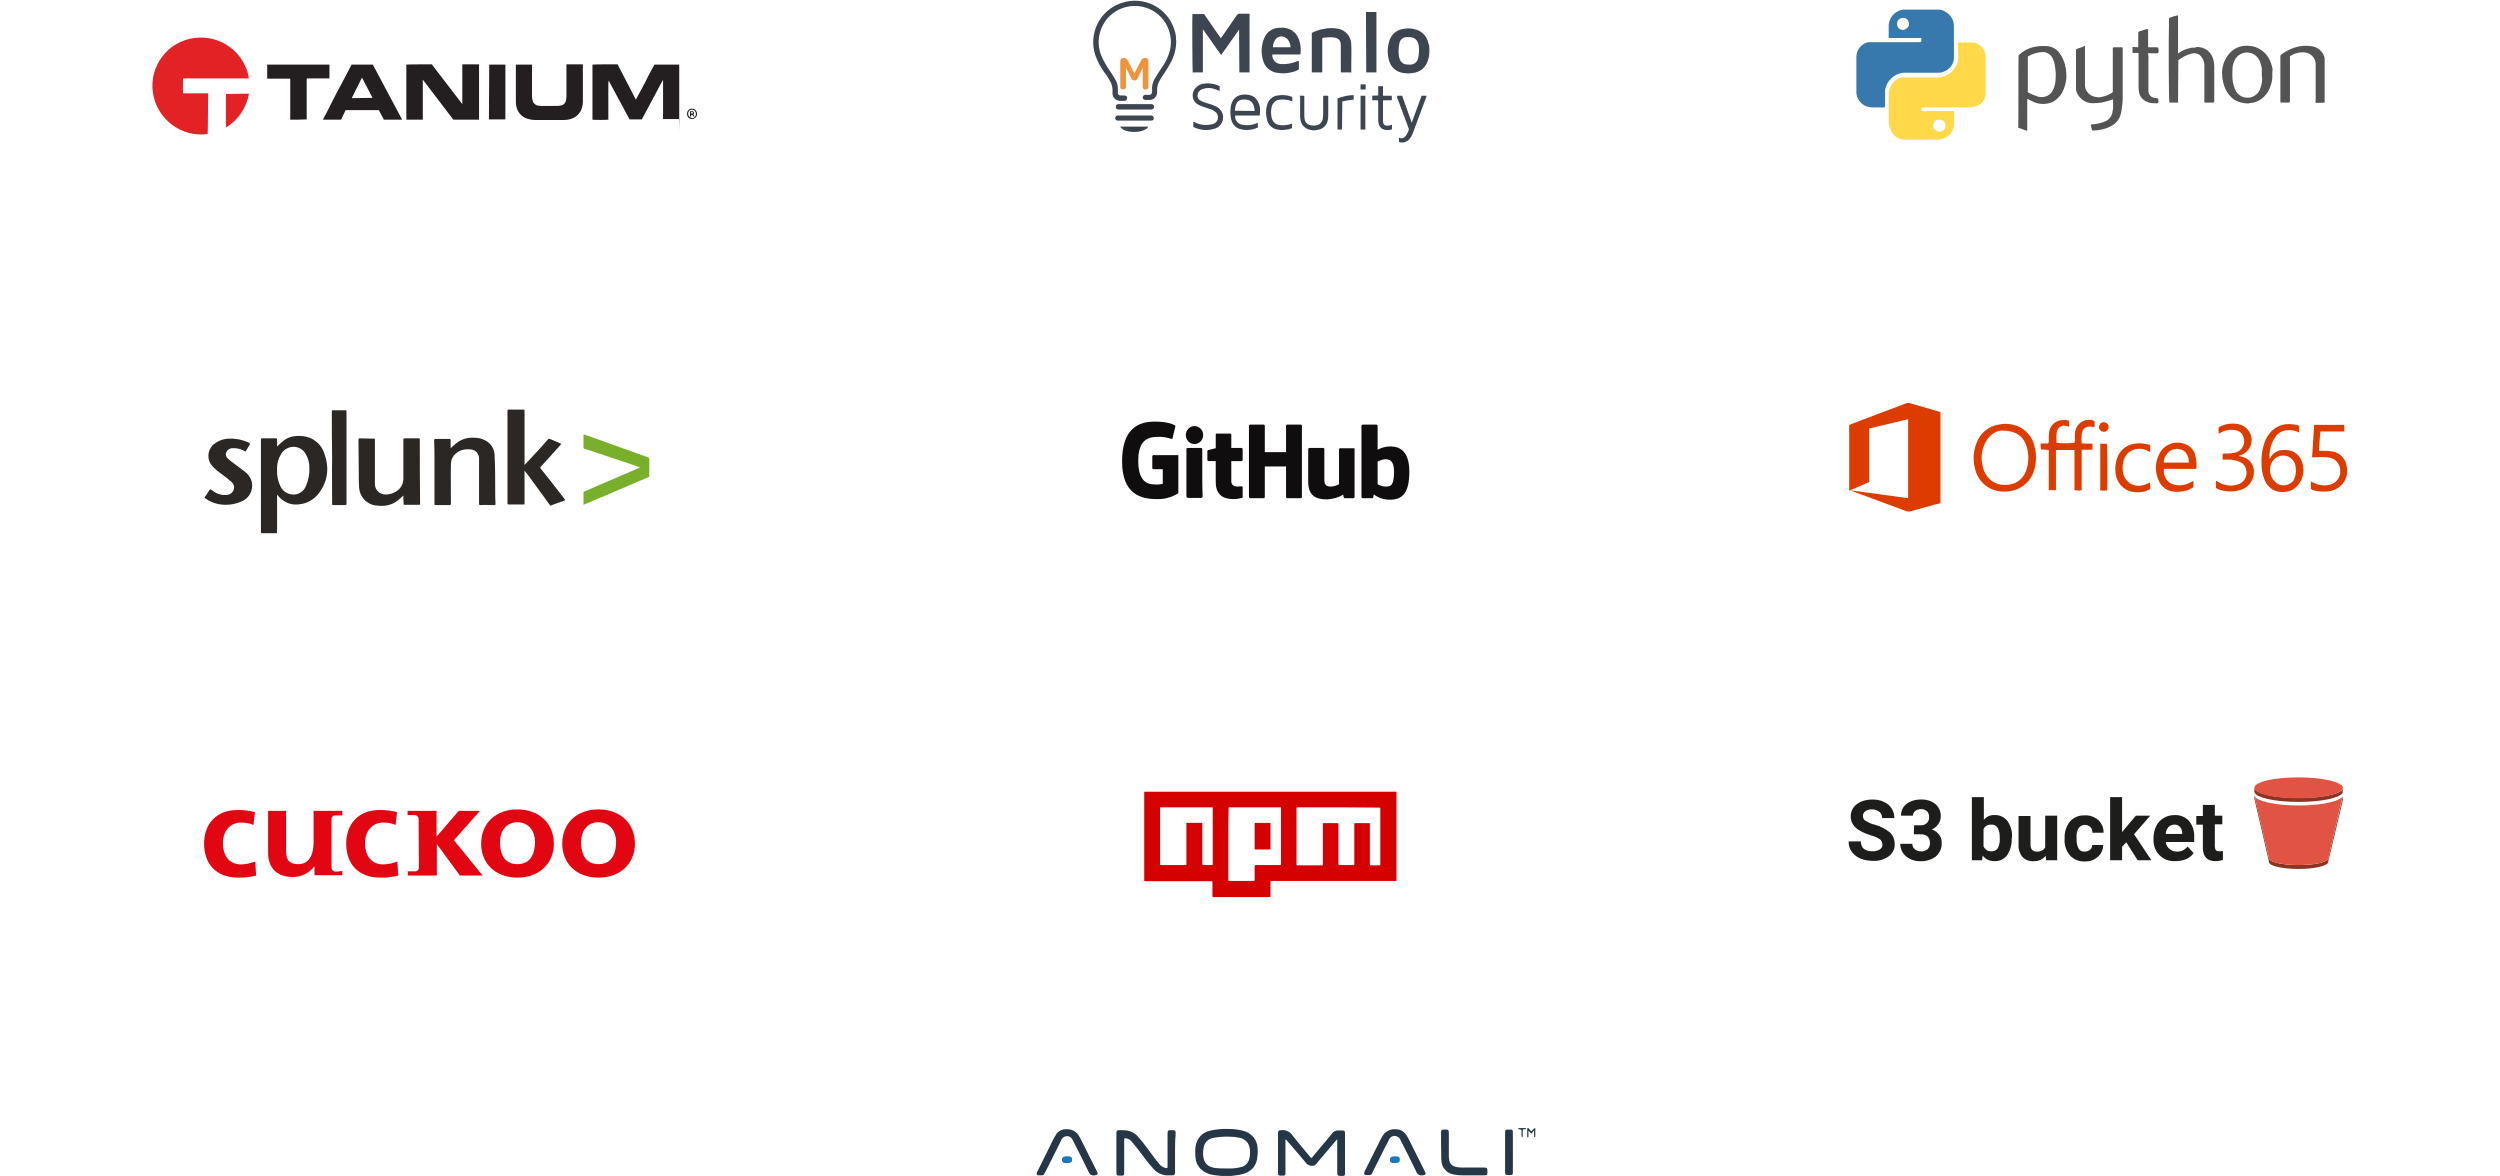 <?xml version="1.0" encoding="utf-8"?>
<!-- Generator: Adobe Illustrator 22.1.0, SVG Export Plug-In . SVG Version: 6.00 Build 0)  -->
<svg version="1.1" id="Layer_1" xmlns="http://www.w3.org/2000/svg" xmlns:xlink="http://www.w3.org/1999/xlink" x="0px" y="0px"
	 viewBox="0 0 835.5 393" style="enable-background:new 0 0 835.5 393;" xml:space="preserve">
<style type="text/css">
	.st0{fill:#2A2724;}
	.st1{fill:#78AF2B;}
	.st2{fill:#3D4551;}
	.st3{fill:#F0933D;}
	.st4{fill:#E32226;}
	.st5{fill:#231F20;}
	.st6{fill:#E20613;}
	.st7{fill:#253747;}
	.st8{fill:#1D77BC;}
	.st9{fill:#DC3C00;}
	.st10{fill:#1D1D1B;}
	.st11{fill:#8C3323;}
	.st12{fill:#E15343;}
	.st13{fill:#146EB4;}
	.st14{fill:#3778AD;}
	.st15{fill:#FFD94A;}
	.st16{fill:#545454;}
	.st17{fill:#0F0D0E;}
	.st18{fill:#D50000;}
</style>
<title>titanium scale-graph 3 -logos</title>
<g id="Layer_2_1_">
	<g id="Layer_4">
		<path class="st0" d="M68.3,166.3c0.5-0.6,0.9-1.3,1.3-1.9c0.8-1.1,0.5-1.1,1.6-0.3c1.3,1,3,1.5,4.7,1.3c1-0.1,1.8-0.7,2.2-1.7
			c0.3-0.9,0.1-1.9-0.7-2.6c-1.1-1-2.2-1.9-3.4-2.7c-1.1-0.8-2.1-1.6-3-2.6c-1.9-2-1.8-5.2,0.2-7.1c0.1-0.1,0.3-0.3,0.5-0.4
			c1.4-1.1,3.2-1.7,5-1.7c2.2-0.1,4.4,0.4,6.4,1.3c0.4,0.2,0.5,0.4,0.3,0.8c-0.4,0.7-0.8,1.3-1.2,2c-0.1,0.2-0.2,0.2-0.4,0.1
			c-0.2-0.1-0.5-0.3-0.8-0.4c-1-0.5-2.2-0.7-3.4-0.6c-0.9,0-1.7,0.6-2,1.4c-0.3,0.8,0,1.6,0.6,2.1c0.6,0.6,1.3,1.1,2,1.6
			c1.2,0.9,2.4,1.8,3.6,2.7c1.2,0.9,2.1,2.2,2.4,3.7c0.4,2.5-0.8,5-3.1,6.1c-1.8,0.9-3.7,1.3-5.7,1.3
			C72.8,168.7,70.3,167.9,68.3,166.3L68.3,166.3z"/>
		<path class="st0" d="M92.6,165.5v0.5c0,3.9,0,7.8,0,11.7c0,0.4-0.1,0.5-0.5,0.5c-1.5,0-3,0-4.5,0c-0.3,0-0.4-0.1-0.4-0.4
			c0-10.3,0-20.6,0-30.9c0-0.3,0.1-0.4,0.4-0.4c1.5,0,3.1,0,4.6,0c0.3,0,0.4,0.1,0.4,0.4c0,0.7,0,1.4,0,2.3c0.6-0.6,1.2-1.1,1.8-1.6
			c1.3-1.2,3-1.8,4.7-1.9c1.5-0.1,3,0.1,4.4,0.6c2.2,0.9,4,2.7,4.8,5c1.8,4.8,1.4,9.3-1.7,13.5c-1.5,2-3.8,3.4-6.3,3.7
			c-2.5,0.5-5.1-0.4-6.9-2.3c-0.3-0.3-0.5-0.6-0.8-0.9L92.6,165.5 M92.6,157c-0.1,2,0.3,3.9,1.2,5.7c1,1.9,3.1,2.9,5.2,2.5
			c1.5-0.3,2.8-1.5,3.3-2.9c0.8-1.9,1.2-4,1.1-6.1c0-1.5-0.4-3.1-1.2-4.4c-0.5-1-1.4-1.8-2.5-2.2c-2.2-0.8-4.7,0.2-5.8,2.2
			C93,153.3,92.5,155.1,92.6,157"/>
		<path class="st0" d="M175.3,155.4l1.7-1.8c2.1-2.3,4.2-4.5,6.2-6.8c0.1-0.2,0.4-0.2,0.6-0.1c1.2,0.5,2.4,1,3.5,1.5
			c0.3,0.1,0.3,0.2,0.1,0.4l-4.4,4.9c-0.8,0.8-1.5,1.7-2.3,2.5c-0.2,0.2-0.2,0.4,0,0.6c1.2,1.5,2.3,2.9,3.5,4.4
			c1.5,1.9,3,3.9,4.5,5.8c0.2,0.3,0.2,0.4-0.1,0.5c-1.5,0.5-3,1.1-4.4,1.6c-0.3,0.1-0.4,0-0.5-0.2l-6.4-8.8c-0.6-0.9-1.3-1.7-2-2.6
			c0,1.2,0,2.4,0,3.6c0,2.4,0,4.9,0,7.3c0,0.4-0.1,0.4-0.4,0.4c-1.6,0-3.3,0-4.9,0c-0.3,0-0.4-0.1-0.4-0.4c0-10.3,0-20.6,0-30.9
			c0-0.3,0.1-0.4,0.4-0.4c1.6,0,3.3,0,4.9,0c0.4,0,0.4,0.1,0.4,0.5c0,5.7,0,11.5,0,17.2L175.3,155.4z"/>
		<path class="st0" d="M150.6,149.8c0.6-0.6,1.2-1.1,1.8-1.6c1.7-1.4,3.9-2.1,6.2-1.9c1.3,0,2.5,0.3,3.6,0.9c1.9,1,3.1,2.9,3.1,5.1
			c0.2,4,0.2,7.9,0.2,11.9c0,1.4,0,2.8,0.1,4.2c0,0.3-0.1,0.4-0.4,0.4c-1.5,0-3.1-0.1-4.6,0c-0.5,0-0.5-0.1-0.5-0.6c0-5,0-10,0-15
			c0-1.6-1.2-2.9-2.8-3c-1.6-0.2-3.2,0.1-4.5,1c-1.3,0.9-2.1,2.3-2.1,3.9c-0.1,4.4,0,8.8,0,13.2c0,0.4-0.1,0.5-0.6,0.5
			c-1.5,0-3,0-4.5,0c-0.4,0-0.4-0.1-0.4-0.4c0-4.7,0-9.3,0-13.9c0-2.4,0-4.9-0.1-7.3c0-0.4,0.1-0.5,0.5-0.5c1.6,0,3.1,0,4.6,0
			c0.3,0,0.4,0.1,0.4,0.4C150.6,147.9,150.6,148.8,150.6,149.8"/>
		<path class="st0" d="M134.8,165.6c-0.7,0.6-1.2,1.1-1.8,1.6c-1.9,1.5-4.2,2.1-6.6,1.8c-1.3,0-2.6-0.4-3.7-1.2
			c-1.6-1.1-2.6-3-2.7-5c-0.1-1.7-0.1-3.4-0.1-5.1c0-3.6-0.1-7.1-0.1-10.7c0-0.4,0.1-0.5,0.5-0.5c1.5,0,3.1,0.1,4.6,0.1
			c0.4,0,0.4,0.1,0.4,0.4c0,4.9,0,9.9,0,14.8c0,1.7,1.2,3.1,2.9,3.4c1.5,0.2,3.1-0.2,4.4-1.1c1.4-0.9,2.2-2.4,2.2-4.1
			c0-4.4,0-8.7,0-13c0-0.4,0.1-0.5,0.5-0.5c1.5,0,3.1,0,4.6,0c0.3,0,0.4,0.1,0.4,0.4c0,7.2,0,14.3,0.1,21.4c0,0.3-0.1,0.4-0.4,0.4
			c-1.6,0-3.2,0-4.8,0c-0.3,0-0.4-0.1-0.3-0.4C134.8,167.5,134.8,166.6,134.8,165.6"/>
		<path class="st1" d="M195,168.7c0-1.4,0-2.8,0-4.1c0-0.3,0.2-0.3,0.4-0.4l7.9-3.4l10-4.3l0.2-0.1c0.1-0.1,0.3-0.1,0.3-0.2
			s-0.2-0.2-0.4-0.2l-13.1-4.4c-1.6-0.5-3.3-1.1-4.9-1.6c-0.3,0-0.5-0.3-0.4-0.6c0,0,0,0,0,0c0-1.3,0-2.5,0-3.8
			c0-0.4,0.1-0.4,0.5-0.3l19.6,7c0.6,0.2,1.1,0.4,1.6,0.6c0.3,0.1,0.3,0.3,0.3,0.5c0,1.8,0,3.6,0,5.5c0,0.3-0.1,0.5-0.4,0.6
			c-4.4,1.9-8.7,3.7-13.1,5.6L195,168.7"/>
		<path class="st0" d="M111,152.8c-0.1-5-0.1-10.1-0.1-15.3c0-0.4,0.1-0.4,0.4-0.4c1.4,0,2.8,0,4.1,0c0.3,0,0.4,0.1,0.4,0.4
			c0,10.3,0,20.6,0,30.9c0,0.3-0.1,0.4-0.4,0.4c-1.3,0-2.7,0-4,0c-0.3,0-0.4-0.1-0.4-0.4C111,163.2,110.9,158.1,111,152.8"/>
		<path class="st2" d="M414.1,9.9l-6,8.5l-6-8.5H402v14.3h-3.4c-0.1-0.5-0.2-17.7-0.1-19.5h3.9l5.6,8.1l1.4-2c1.3-1.9,2.7-3.9,4-5.8
			c0.2-0.3,0.5-0.4,0.8-0.4c1.1,0,2.2,0,3.4,0v19.6h-3.4L414.1,9.9L414.1,9.9z"/>
		<path class="st2" d="M393.1,13.7c0,2.6-0.7,5.2-2,7.5c-0.9,1.7-2,3.2-3,4.8c-0.2,0.3-0.4,0.7-0.6,1c-0.5,0.9-0.8,1.9-0.8,2.9
			c0,0.4,0,0.9,0,1.3c-0.2,1.2-1.2,2.2-2.4,2.2c-0.5,0-1,0-1.5,0c-0.5,0-0.9-0.3-0.9-0.8c0,0,0,0,0,0c0-0.5,0.3-0.9,0.8-0.9
			c0,0,0.1,0,0.1,0c0.4,0,0.8,0,1.2,0c0.7,0,0.9-0.3,1-0.9s0-1.1,0-1.6c0.1-1.2,0.5-2.3,1.1-3.2c0.7-1.2,1.5-2.4,2.3-3.6
			c1.2-1.7,2.1-3.6,2.6-5.6c1.5-6.5-2.5-13-9-14.5c-6.5-1.5-13,2.5-14.5,9c-0.7,2.8-0.3,5.7,1,8.3c0.8,1.6,1.7,3.1,2.7,4.5
			c0.6,0.8,1.1,1.7,1.6,2.6c0.6,1,0.8,2.1,0.8,3.3c0,0.3,0,0.7,0,1c-0.1,0.4,0.2,0.8,0.7,0.9c0.1,0,0.1,0,0.2,0c0.4,0,0.8,0,1.2,0
			c0.5,0,1,0.3,1,0.8c0,0,0,0,0,0.1c0,0.5-0.4,0.9-0.9,0.9c0,0,0,0-0.1,0c-0.5,0-1,0-1.5,0c-1.3-0.1-2.4-1.1-2.4-2.4
			c0-0.4,0-0.9,0-1.3c0-0.8-0.2-1.6-0.5-2.3c-0.7-1.3-1.4-2.5-2.3-3.6c-1.2-1.7-2.2-3.6-2.9-5.5c-2.5-7.3,1.4-15.2,8.7-17.6
			c7.3-2.5,15.2,1.4,17.6,8.7c0.3,0.8,0.5,1.6,0.6,2.5C393,12.6,393,13.3,393.1,13.7z"/>
		<path class="st2" d="M434.1,20.4v2.8c-0.8,0.5-1.7,0.8-2.7,1c-1.6,0.4-3.2,0.4-4.8,0.1c-2.2-0.4-4-2-4.5-4.2
			c-0.7-2.3-0.6-4.8,0.3-7.1c0.7-2.1,2.7-3.6,4.9-3.7c0.9-0.1,1.7-0.1,2.5,0.1c1.6,0.3,3,1.3,3.8,2.7c1,1.9,1.3,4,1,6.1h-9.4
			c-0.1,1.7,1.1,3.1,2.8,3.2c0.1,0,0.2,0,0.3,0c1.7,0.1,3.5-0.2,5.1-0.9C433.7,20.4,433.9,20.4,434.1,20.4z M431.3,15.8
			c0-1-0.4-2-1.1-2.8c-1.1-1.1-2.8-1.1-3.8,0c0,0,0,0,0,0c-0.6,0.8-1,1.8-1,2.8C426,15.8,430.7,15.8,431.3,15.8z"/>
		<path class="st2" d="M477.7,16.9c0,1.1-0.1,2.2-0.5,3.3c-0.6,2.1-2.3,3.7-4.5,4.1c-1.4,0.3-2.8,0.3-4.2,0c-2-0.4-3.6-1.9-4.2-3.8
			c-0.7-2.2-0.7-4.6,0-6.8c0.6-2.1,2.4-3.7,4.5-4c1.4-0.3,2.8-0.3,4.1,0.1c2.3,0.5,4.1,2.4,4.5,4.8
			C477.7,15.2,477.7,16.1,477.7,16.9z M467.4,16.9c0,0.2,0,0.3,0,0.5c0,0.8,0.1,1.6,0.4,2.4c0.3,0.9,1.1,1.6,2,1.7
			c0.5,0.1,1,0.1,1.5,0.1c1.2,0,2.3-0.8,2.6-2c0.3-1.2,0.4-2.5,0.3-3.7c0-0.7-0.2-1.4-0.5-2c-0.3-0.7-1-1.2-1.8-1.4
			c-0.6-0.1-1.2-0.1-1.8-0.1c-1.2,0-2.2,0.9-2.4,2C467.5,15.2,467.4,16,467.4,16.9L467.4,16.9z"/>
		<path class="st2" d="M441.9,12.8v11.4h-3.5V11c1.2-0.6,2.5-1.1,3.9-1.3c1.6-0.4,3.3-0.4,4.9-0.1c2.6,0.5,4.4,2.7,4.4,5.3
			c0.1,2.2,0,4.4,0,6.5c0,0.9,0,1.8,0,2.8h-3.4c-0.1-0.2-0.1-0.4-0.1-0.6c0-2.8,0-5.6,0-8.4c0-1.6-0.6-2.5-2.6-2.7
			c-1.1-0.1-2.2,0-3.2,0.1C442.2,12.7,442,12.7,441.9,12.8z"/>
		<path class="st2" d="M456.5,4h3.5v20.2h-3.4L456.5,4z"/>
		<path class="st3" d="M381.8,22.8l-1.4,3c-0.1,0.1-0.1,0.2-0.2,0.3c-0.1,0.5-0.6,0.8-1.1,0.8c-0.5,0-0.9-0.3-1.1-0.8
			c-0.3-0.7-0.7-1.4-1-2.1l-0.6-1.2c-0.1,0.2-0.1,0.4-0.1,0.6c0,1.8,0,3.6,0,5.5c0.1,0.5-0.3,1-0.8,1c-0.2,0-0.4,0-0.6-0.1
			c-0.3-0.1-0.5-0.4-0.5-0.7c0-0.3,0-0.6,0-0.8c0-2.6,0-5.1,0-7.7c0-0.7,0.2-1,0.7-1.2c0.6-0.2,1.3,0.1,1.7,0.6
			c0.4,0.9,0.9,1.7,1.3,2.6l1,1.9c0.3-0.5,0.6-1,0.8-1.5c0.5-1,1-2,1.5-2.9c0.3-0.6,1.1-1,1.7-0.7c0.4,0.1,0.7,0.5,0.7,0.9
			c0,2.9,0,5.8,0,8.7c0,0.6-0.3,0.9-1,0.9c-0.4,0.1-0.8-0.2-0.9-0.7c0-0.1,0-0.2,0-0.3c0-1.9,0-3.7,0-5.6
			C382,23.2,381.9,23,381.8,22.8z"/>
		<path class="st2" d="M407.6,28.8v1.6c-0.8-0.4-1.7-0.7-2.6-0.9c-1.1-0.2-2.2-0.1-3.2,0.3c-0.9,0.3-1.6,1.2-1.6,2.2
			c0,0.6,0.3,1.2,0.8,1.5c0.5,0.3,1.1,0.6,1.8,0.8c1,0.3,2,0.6,3,1c0.9,0.3,1.7,0.9,2.2,1.6c1.3,1.7,0.9,4.2-0.8,5.5
			c-0.3,0.2-0.7,0.4-1,0.5c-2.4,0.9-5.1,0.7-7.4-0.5v-1.7c0.2,0,0.3,0.1,0.4,0.1c1.8,1,3.9,1.2,5.9,0.7c0.1,0,0.3-0.1,0.4-0.1
			c1.2-0.4,1.9-1.7,1.4-3c-0.1-0.3-0.3-0.7-0.6-0.9c-0.5-0.5-1.1-0.8-1.7-1c-0.8-0.3-1.6-0.5-2.4-0.8c-0.5-0.2-1-0.3-1.5-0.6
			c-1.8-0.8-2.6-2.9-1.8-4.7c0.1-0.3,0.3-0.6,0.5-0.8c0.6-0.8,1.5-1.3,2.5-1.6C403.8,27.7,405.8,27.9,407.6,28.8z"/>
		<path class="st2" d="M421,38.6h-8.2c-0.2,1.4,0.7,2.6,2,3c1.7,0.4,3.5,0.3,5.1-0.4c0.1,0,0.2-0.1,0.4-0.2c0.1,0.5,0.1,1.1,0.1,1.6
			c-0.7,0.3-1.4,0.6-2.2,0.7c-1,0.2-2,0.2-3,0c-1.8-0.2-3.3-1.5-3.7-3.3c-0.4-1.6-0.4-3.2-0.1-4.8c0.6-2.6,2.4-3.7,5-3.6
			c2.9,0.1,4.2,1.9,4.7,4.4C421.1,36.9,421.1,37.8,421,38.6z M419.3,37.1c0-0.6-0.1-1.1-0.3-1.7c-0.3-1.2-1.3-2-2.5-2.1
			c-0.5-0.1-0.9,0-1.4,0c-0.8,0.1-1.6,0.6-1.9,1.4c-0.3,0.7-0.5,1.5-0.5,2.3L419.3,37.1z"/>
		<path class="st2" d="M466.9,32c0.6,0,1.1,0,1.7,0l3.2,9l3.3-9h1.6c0,0.2,0,0.4-0.1,0.6c-1.5,3.9-2.9,7.9-4.4,11.8
			c-0.3,0.9-0.8,1.8-1.5,2.4c-0.8,0.8-2,1-3.1,0.7c-0.1-0.5-0.1-0.9-0.1-1.4c0.1-0.1,0.2-0.1,0.3,0c0.7,0.3,1.5,0,1.9-0.6
			c0.5-0.6,0.9-1.3,1.1-2.1c0.1-0.2,0-0.5-0.1-0.7l-3.8-10.2C467,32.3,467,32.2,466.9,32z"/>
		<path class="st2" d="M434.3,32c0.5,0,1,0,1.5,0c0.2,0.2,0.1,0.4,0.1,0.6c0,1.9,0,3.9,0,5.8c0,0.4,0,0.9,0.1,1.3
			c0.1,1.2,1.1,2.2,2.4,2.2c0.5,0.1,1,0.1,1.5,0c1.2-0.2,2.1-1.2,2.2-2.4c0-0.4,0.1-0.9,0.1-1.3c0-1.9,0-3.8,0-5.6
			c0-0.2,0-0.4,0.1-0.6h1.5c0.1,0.1,0.1,0.3,0.1,0.4c0,2.1,0,4.2,0,6.3c0,0.6-0.1,1.2-0.2,1.7c-0.4,1.6-1.7,2.8-3.4,3
			c-0.8,0.2-1.6,0.2-2.4,0c-1.7-0.3-3.1-1.7-3.3-3.5c-0.1-0.4-0.1-0.8-0.1-1.2c0-2.1,0-4.2,0-6.4C434.3,32.2,434.3,32.1,434.3,32z"
			/>
		<path class="st2" d="M431.9,32.4c0,0.5,0,1,0,1.5l-0.8-0.3c-1.1-0.3-2.2-0.4-3.4-0.3c-1.3,0.1-2.4,1.1-2.7,2.4
			c-0.3,1.2-0.3,2.5,0,3.7c0.3,1.3,1.4,2.3,2.7,2.4c1.4,0.2,2.8,0,4.1-0.5c0,0.5,0,1,0,1.5c-0.6,0.3-1.2,0.5-1.8,0.5
			c-1,0.2-2.1,0.2-3.1,0c-1.8-0.3-3.2-1.7-3.5-3.5c-0.4-1.5-0.4-3,0-4.4c0.3-1.8,1.8-3.3,3.6-3.5C428.7,31.6,430.4,31.8,431.9,32.4z
			"/>
		<path class="st2" d="M465.2,41.7c0,0.5,0,1,0,1.5c-1,0.4-2.2,0.4-3.2-0.1c-0.7-0.4-1.2-1.2-1.3-2c-0.1-0.4-0.1-0.7-0.1-1.1
			c0-2,0-4,0-5.9c0-0.2,0-0.4-0.1-0.6h-1.9c0-0.5,0-1,0-1.5c0.6-0.1,1.3,0,2-0.1v-3.1c0.5,0,1.1,0,1.6,0V32h2.9c0.1,0.5,0.1,1,0,1.5
			h-2.8c-0.1,0.2-0.1,0.3-0.1,0.5c0,2.1,0,4.2,0,6.3c0,1.3,0.5,1.8,1.8,1.7C464.5,41.9,464.9,41.8,465.2,41.7z"/>
		<path class="st2" d="M448.5,43.3H447V32.9c1.7-0.7,3.6-1.1,5.4-1.1c0,0.5,0,1,0,1.5c-1.3,0.1-2.6,0.3-3.8,0.6L448.5,43.3z"/>
		<path class="st2" d="M379.1,40.3h-5.4c-0.5,0.1-0.9-0.3-1-0.7c-0.1-0.5,0.3-0.9,0.7-1c0.2,0,0.3,0,0.5,0h10.8
			c0.5,0,0.9,0.4,0.9,0.9c0,0,0,0,0,0c0,0.5-0.4,0.9-0.9,0.8c0,0,0,0,0,0L379.1,40.3L379.1,40.3z"/>
		<path class="st2" d="M379.2,34.8h5.2c0.1,0,0.3,0,0.5,0c0.5,0.1,0.8,0.4,0.8,0.9c0,0.5-0.4,0.8-0.8,0.9c-0.1,0-0.3,0-0.4,0h-10.7
			c-0.5,0-0.9-0.3-0.9-0.8c0,0,0,0,0-0.1c0-0.5,0.3-0.9,0.8-0.9c0.1,0,0.1,0,0.2,0L379.2,34.8z"/>
		<path class="st2" d="M454.7,43.3V32c0.5,0,1.1,0,1.6,0v11.3L454.7,43.3z"/>
		<path class="st2" d="M383.8,42.3c-0.3,0.4-0.6,0.8-1.1,1c-0.7,0.4-1.5,0.6-2.3,0.7c-1.4,0.2-2.8,0.1-4.1-0.3
			c-0.8-0.2-1.5-0.7-2-1.4L383.8,42.3z"/>
		<path class="st2" d="M456.4,29.9h-1.7v-1.7h1.7V29.9z"/>
		<path class="st4" d="M69.4,44.8C60.6,46,52.4,39.8,51.1,31c-1.3-8.9,4.9-17.1,13.8-18.3c8.8-1.2,16.9,4.8,18.3,13.5l0,0l0,0h-22
			l0,0c-0.1,0.4-0.1,4.3,0,5c0.7,0,1.4,0,2.1,0h6.3C69.5,31.7,69.5,44.2,69.4,44.8z"/>
		<path class="st5" d="M218.7,21.6h8.3v0l0,0c0,0,0,0.1,0,0.1c0,6,0,12,0,18c0,9,0,0.1-0.1,0.1h-5.3c-0.1-0.6,0-1.2,0-1.8
			s0-1.3,0-1.9v-9.3h-0.1l-7,13.1h-4.1l-7-13c-0.1,0.7-0.1,1.4-0.1,2.1c0,0.7,0,1.4,0,2.2V40c-0.4,0.1-4.6,0.1-5.3,0V21.6
			c0.4-0.1,5.3-0.1,8.4-0.1c1,1.9,2,3.9,3,5.8s2,3.9,3.1,6c0.7-1.3,1.4-2.6,2.1-3.9s1.4-2.6,2-3.9L218.7,21.6z"/>
		<path class="st5" d="M151.5,40l-10.2-13.4c0,0.9,0,1.6,0,2.3s0,1.5,0,2.2V40h-5.5V21.6c0.4-0.1,6.7-0.1,8.5-0.1l10.2,13.3
			c0-0.8,0-1.6,0-2.3s0-1.5,0-2.2v-8.8h5.5c0.1,0.1,0.1,0.3,0.1,0.4c0,0.9,0,1.8,0,2.7V40H151.5z"/>
		<path class="st5" d="M117.5,21.6h7.1l9.8,18.4h-6.1l-1.7-3.2h-11.1L114,40h-6.1c1.1-2.1,2.2-4.1,3.2-6.2c1-2,2.1-4.1,3.2-6.1
			L117.5,21.6z M124.5,32.7l-3.5-6.7c-0.1,0-0.1,0-0.1,0.1l-3.1,6.2c-0.1,0.1-0.1,0.3-0.2,0.4l0,0v0.1L124.5,32.7z"/>
		<path class="st5" d="M172.4,21.6h5.4c0,0.2,0,0.4,0,0.5c0,3.4,0,6.8,0,10.1c0,0.5,0.1,1,0.2,1.4c0.2,0.9,1,1.6,1.9,1.7
			c0.4,0.1,0.8,0.1,1.2,0.1c1.7,0,3.5,0,5.2,0c0.5,0,0.9-0.1,1.4-0.2c0.7-0.2,1.2-0.7,1.4-1.4c0.1-0.5,0.2-1,0.2-1.6
			c0-2.9,0-5.8,0-8.7v-2h5.4c0.1,0.1,0.1,0.2,0.1,0.3c0,4,0,8,0,12.1c0,0.8-0.1,1.6-0.4,2.4c-0.5,1.6-1.9,2.9-3.5,3.4
			c-0.8,0.3-1.7,0.4-2.6,0.4c-3.1,0-6.3,0-9.4,0c-1,0-2-0.2-2.9-0.5c-1.7-0.6-3-2.1-3.4-3.9c-0.2-0.7-0.2-1.5-0.2-2.2
			c0-3.8,0-7.7,0-11.5C172.4,21.8,172.4,21.7,172.4,21.6z"/>
		<path class="st5" d="M110.1,21.6v4.6c-0.5,0-1,0-1.5,0h-6l-0.1,0.1l0,0c0,0,0,0,0,0c0,4.5,0,9.1,0,13.6C100.6,40,98.8,40,97,40
			l0,0l0,0c0,0,0-0.1,0-0.1c0-0.1,0-0.3,0-0.4c0-4.3,0-8.7,0-13c0,0,0-0.1,0-0.1v-0.1c-0.4,0-0.8,0-1.3,0c-0.4,0-0.8,0-1.2,0h-5.2
			v-4.7H110.1z"/>
		<path class="st5" d="M163.5,21.6h5.4l0,0l0,0c0,6,0,12,0,18c0,0.1,0,0.2-0.1,0.3h-5.4L163.5,21.6z"/>
		<path class="st4" d="M83.2,31.3c-0.8,4.7-3.6,8.9-7.7,11.3V31.4l0,0l0,0h0.3L83.2,31.3z"/>
		<path class="st5" d="M229.6,38c0-0.9,0.7-1.7,1.6-1.7c0.7,0,1.4,0.4,1.6,1.1c0.4,0.8,0,1.8-0.8,2.2c-0.8,0.4-1.8,0.1-2.2-0.7
			c-0.1-0.2-0.2-0.5-0.2-0.7C229.6,38.1,229.6,38,229.6,38z M231.3,39.5c0.3,0,0.6-0.1,0.8-0.3c0.4-0.4,0.6-1,0.4-1.6
			c-0.2-0.7-0.9-1.1-1.6-0.9c-0.1,0-0.2,0.1-0.3,0.1c-0.7,0.5-0.8,1.5-0.3,2.1c0.1,0.1,0.1,0.2,0.2,0.2
			C230.8,39.3,231,39.4,231.3,39.5L231.3,39.5z"/>
		<path class="st5" d="M232.1,38.9c-0.1,0.1-0.3,0.1-0.4,0l-0.3-0.5c-0.1,0-0.2,0-0.4,0v0.5c-0.1,0.1-0.3,0.1-0.4,0v-1.7
			c0.5,0,1-0.2,1.3,0.3c0.1,0.3,0,0.6-0.2,0.8L232.1,38.9z M231.6,37.6c-0.2-0.2-0.4-0.3-0.6-0.1c-0.1,0.2,0,0.4,0.1,0.5
			C231.3,38,231.6,38,231.6,37.6z"/>
		<path class="st6" d="M84.7,275.7c-1.3-0.6-2.7-0.8-4.1-0.8c-3.7,0-6.1,2.8-6.1,6.9s2,7.1,6.2,7.1c1.6-0.1,3.1-0.4,4.6-1l0.3,4.7
			c-2,0.5-4,0.8-6,0.7c-7.6,0-11.4-4.8-11.4-11.4c0-6.3,3.9-11.2,11.2-11.2c2,0,3.9,0.2,5.8,0.7L84.7,275.7"/>
		<path class="st6" d="M132.2,275.7c-1.3-0.6-2.7-0.8-4.1-0.8c-3.7,0-6.1,2.8-6.1,6.9s2,7.1,6.2,7.1c1.6-0.1,3.1-0.4,4.6-1l0.3,4.7
			c-2,0.5-4,0.8-6,0.7c-7.6,0-11.4-4.8-11.4-11.4c0-6.3,3.9-11.2,11.2-11.2c2,0,3.9,0.2,5.8,0.7L132.2,275.7"/>
		<path class="st6" d="M167.1,281.3c0-3.3,1.9-6.5,5.8-6.5s5.9,3.1,5.9,6.5c0,3.6-1.2,7.5-5.9,7.5S167.1,284.9,167.1,281.3
			 M160.8,282c0,6.3,4.5,11.3,12.1,11.3s12.2-5,12.2-11.3c0-7.2-5.3-11.5-12.2-11.5S160.8,274.8,160.8,282"/>
		<path class="st6" d="M194.2,281.3c0-3.3,1.9-6.5,5.8-6.5s5.9,3.1,5.9,6.5c0,3.6-1.2,7.5-5.9,7.5S194.2,284.9,194.2,281.3
			 M187.9,282c0,6.3,4.5,11.3,12.1,11.3s12.2-5,12.2-11.3c0-7.2-5.3-11.5-12.2-11.5S187.9,274.8,187.9,282"/>
		<path class="st6" d="M112.2,291.3c-0.8,0-1.4-0.6-1.4-1.3v-16.2c0-0.8,0.6-1.4,1.4-1.3c0,0,0,0,0,0h2.2V271h-9.6v10.6
			c0,2.6-0.7,7.2-5.1,7.2c-3.8,0-4.1-2.3-4.1-4.9V271h-6v14.1c0,4.9,2.9,8,8.3,8c2.8,0,5.4-1.3,7.1-3.5h0.1v2.9h9.3v-1.4
			L112.2,291.3"/>
		<path class="st6" d="M140,289.9c0,0.8-0.6,1.4-1.4,1.3h-2.3v1.4h9.7v-10.5l0,0l7.7,10.5h7.6l-9.6-11.8l8.7-9.8h-7.1l-7.4,8.6l0,0
			V271h-9.7v1.4h2.3c0.8,0,1.4,0.6,1.4,1.3c0,0,0,0,0,0L140,289.9"/>
		<path class="st7" d="M408.2,393c-0.9-0.1-1.7-0.2-2.6-0.3c-1.6-0.2-3.1-0.9-4.3-2c-1.1-1.1-1.7-2.5-1.8-4.1
			c-0.1-1.2-0.1-2.5,0.1-3.7c0.4-2.5,2.3-4.5,4.7-5c2.1-0.5,4.3-0.7,6.4-0.6c1.6,0,3.2,0.2,4.7,0.6c2.8,0.6,4.9,3.1,4.9,6
			c0.1,1.2,0,2.4-0.2,3.6c-0.6,2.9-2.6,4.4-5.3,5c-0.9,0.2-1.8,0.3-2.6,0.4c-0.2,0-0.4,0-0.6,0.1L408.2,393z M409.9,390.5
			c0.5,0,1,0,1.4,0c1.3,0,2.6-0.2,3.9-0.6c1.2-0.4,2-1.4,2.3-2.6c0.3-1.1,0.3-2.2,0.2-3.2c-0.1-2-1.7-3.7-3.7-3.9
			c-0.9-0.2-1.8-0.3-2.7-0.3c-2-0.1-3.9,0-5.9,0.4c-1.6,0.3-2.8,1.5-3.1,3c-0.2,1-0.3,2-0.2,3c0.3,2.4,1.3,3.5,3.7,4
			C407.2,390.5,408.6,390.5,409.9,390.5L409.9,390.5z"/>
		<path class="st7" d="M446.9,380.7l-4,4.7c-1,1.2-2.1,2.4-3.1,3.7c-0.3,0.3-0.6,0.5-1,0.5c-0.9,0.1-1.8-0.2-2.4-1
			c-2-2.5-4.2-4.9-6.3-7.4c-0.1-0.1-0.2-0.3-0.4-0.4c-0.2,0.2-0.1,0.4-0.1,0.6c0,3.5,0,7,0,10.5c0,0.9-0.1,1-1,1
			c-1.5,0-1.5,0-1.5-1.5c0-4.2,0-8.5,0-12.7c0-0.8,0.2-0.9,1-1c1.5-0.2,3.1,0.5,3.9,1.8c1.9,2.5,4,4.8,5.9,7.2
			c0.3,0.4,0.5,0.3,0.7,0c2.2-2.6,4.4-5.3,6.6-7.9c0.5-0.7,1.3-1.1,2.2-1c0.4,0,0.8,0,1.3,0c0.4,0,0.7,0.2,0.8,0.6
			c0,0.1,0,0.1,0,0.2c0,4.5,0,9.1,0,13.6c0,0.6-0.2,0.8-0.8,0.8c-1.8,0-1.8,0-1.8-1.7v-10.4L446.9,380.7z"/>
		<path class="st7" d="M392.7,385.2c0,2.2,0,4.4,0,6.6c0,0.8-0.2,1-1,1s-1.3,0-2,0c-1.8-0.2-3.4-1.1-4.5-2.5
			c-1.9-2.1-3.5-4.4-5.2-6.6c-0.7-0.9-1.4-1.7-2.1-2.5c-0.5-0.5-1.2-0.8-1.9-0.8c-0.2,0-0.3,0.1-0.3,0.3s0,0.3,0,0.4
			c0,3.6,0,7.2,0,10.8c0,0.9-0.1,1-1,1c-1.6,0-1.6,0-1.6-1.6c0-4.2,0-8.3,0-12.5c0-0.9,0.2-1.1,1.1-1.1c0.8,0,1.6,0,2.4,0.1
			c1.6,0.3,3,1.1,4,2.4c1.6,1.8,3,3.8,4.5,5.8c0.8,1.1,1.6,2.2,2.5,3.2c0.5,0.6,1.3,1,2.1,1.2c0.4,0,0.5-0.1,0.5-0.5
			c0-3.6,0-7.3,0-11c0-1,0.1-1.2,1.2-1.2c1.5,0,1.5,0,1.5,1.5C392.7,381.1,392.7,383.1,392.7,385.2z"/>
		<path class="st7" d="M356.8,377.4c1.5,0,2.9,0.8,3.7,2.1c0.2,0.3,0.4,0.7,0.6,1l5.5,11c0.5,0.9,0.2,1.2-0.8,1.3
			c-0.9,0.2-1.7-0.4-2-1.2c-1.7-3.5-3.4-6.9-5.2-10.4c-0.6-1.3-1.5-1.7-2.6-1.4c-0.7,0.2-1.2,0.7-1.4,1.4l-4.8,9.6
			c-0.3,0.5-0.5,1-0.8,1.5c-0.1,0.3-0.5,0.5-0.8,0.5c-0.3,0-0.7,0-1,0c-0.7,0-0.9-0.4-0.6-1.1s0.5-1,0.8-1.6l4.7-9.5
			c0.2-0.4,0.4-0.7,0.6-1C353.3,378.1,355,377.2,356.8,377.4z"/>
		<path class="st7" d="M466.2,377.4c1.6-0.1,3.1,0.7,3.9,2.1c0.3,0.4,0.5,0.8,0.7,1.2l5.4,10.8c0.5,0.9,0.2,1.2-0.8,1.3
			c-0.9,0.2-1.8-0.4-2.1-1.3c-1.7-3.5-3.4-6.9-5.2-10.4c-0.4-1.1-1.5-1.7-2.6-1.4c-0.6,0.2-1.1,0.6-1.3,1.2c-0.3,0.6-0.6,1.3-1,1.9
			c-1.5,3.1-3.1,6.1-4.6,9.2c-0.1,0.5-0.6,0.8-1.1,0.7c-0.3,0-0.6,0-0.9,0c-0.6,0-0.9-0.4-0.6-1c0-0.1,0.1-0.2,0.1-0.3l5.4-10.8
			c0.2-0.4,0.4-0.7,0.6-1C462.9,378.2,464.5,377.3,466.2,377.4z"/>
		<path class="st7" d="M481.6,383c0-1.5,0-3,0-4.6c0-0.7,0.2-0.9,0.9-0.9c1.7,0,1.7,0,1.7,1.6c0,2.3,0,4.6,0,7c0,0.5,0,0.9,0.1,1.4
			c0.1,1.2,0.9,2.1,2,2.4c0.7,0.2,1.5,0.3,2.2,0.3h7.5c0.9,0,1.1,0.2,1.1,1.1c0,1.5,0,1.5-1.5,1.5h-6.9c-1,0-2-0.1-3-0.3
			c-2.3-0.4-4-2.5-4-4.8C481.6,386.1,481.7,384.6,481.6,383L481.6,383z"/>
		<path class="st7" d="M503,385.1c0-2.2,0-4.5,0-6.7c0-0.7,0.2-0.9,0.9-0.9c1.8,0,1.7-0.1,1.7,1.7c0,4.1,0,8.3,0,12.4
			c0,1-0.1,1.1-1,1.1c-1.6,0-1.6,0-1.6-1.5C503,389.2,503,387.2,503,385.1z"/>
		<path class="st8" d="M356.5,388.7c-0.2,0-0.4,0-0.6,0c-0.6,0-1-0.4-1-1c0-0.7,0.2-1,0.9-1.2c0.6-0.1,1.1-0.1,1.7,0
			c0.6,0.2,0.8,0.4,0.8,1.1c0.1,0.5-0.3,0.9-0.7,1c0,0,0,0-0.1,0C357.1,388.7,356.8,388.7,356.5,388.7L356.5,388.7z"/>
		<path class="st8" d="M466.3,388.7c-0.4,0-0.6,0-0.8,0c-0.7-0.1-1-0.4-1-1s0.2-1.1,0.9-1.2c0.6-0.1,1.1-0.1,1.7,0
			c0.5,0.1,0.8,0.5,0.7,1c0.1,0.5-0.2,1-0.7,1.1C466.8,388.6,466.6,388.7,466.3,388.7z"/>
		<path class="st7" d="M512.6,377.9c-0.2,0.2-0.4,0.5-0.6,0.7c-0.2,0.3-0.3,0.2-0.5,0c-0.2-0.3-0.4-0.5-0.7-0.7c0,0.5,0,1,0,1.5
			c0,0.1,0,0.3,0,0.4s0,0.3-0.2,0.3s-0.2-0.1-0.2-0.3c0-0.8,0-1.6,0-2.5c0-0.1,0-0.2,0.1-0.3c0.1-0.1,0.3,0,0.4,0.1l0.5,0.6
			c0.4,0.5,0.4,0.5,0.8,0l0.4-0.5c0.1-0.1,0.2-0.2,0.4-0.1c0.2,0,0.1,0.2,0.1,0.3c0,0.8,0,1.6,0,2.3c0,0.1,0,0.4-0.2,0.3
			c-0.2,0-0.2-0.2-0.2-0.3c0-0.6,0-1.2,0-1.8L512.6,377.9z"/>
		<path class="st7" d="M508.5,378.7c0-0.1,0-0.3,0-0.4c0-0.8,0-0.8-0.8-0.9c-0.1,0-0.3,0-0.3-0.2s0.1-0.2,0.3-0.2h2
			c0.1,0,0.3,0,0.3,0.2s-0.1,0.2-0.3,0.2s-0.6-0.1-0.7,0.1s-0.1,0.6-0.1,0.8c0,0.5,0,0.9,0,1.4c0,0.1,0,0.3-0.2,0.3
			s-0.2-0.2-0.2-0.3C508.5,379.4,508.5,379,508.5,378.7z"/>
		<g id="_0RwDjv">
			<path class="st9" d="M618,142l4.7-1.8l14.3-5.4c0.4-0.2,0.8-0.2,1.2-0.1c3.3,1,6.6,1.9,9.9,2.9c0.1,0,0.2,0.1,0.4,0.1v30.4
				c-0.5,0.2-0.9,0.4-1.4,0.4c-2.9,0.8-5.8,1.6-8.7,2.4c-0.5,0.1-1,0.1-1.4-0.1c-5.9-2.2-11.9-4.4-17.8-6.6
				c-0.2-0.1-0.3-0.1-0.5-0.3l19,2.6v-26.4l-13,3.1v17.9L618,164V142z"/>
			<path class="st9" d="M700,140.8c0,0.6,0,1.1,0,1.6c0,0.1,0,0.3-0.1,0.4c-0.7-0.2-1.5-0.3-2.2-0.2c-0.8,0.2-1.4,0.7-1.7,1.4
				c-0.1,0.4-0.2,0.7-0.3,1.1c-0.1,1-0.1,2.1,0,3.1c1.2,0.1,2.4,0,3.6,0.1v2h-3.6c0,1.2,0,2.3,0,3.4s0,2.3,0,3.4v6.7
				c-0.4,0.1-0.8,0.2-1.2,0.1c-0.4,0-0.8,0-1.2-0.1v-13.4h-6.2v13.4h-2.4v-13.4c-0.9-0.1-1.7-0.2-2.6-0.2c-0.1-0.7-0.2-1.3-0.1-2
				h2.5c0.2-0.3,0.2-0.7,0.2-1c0-0.9,0-1.8,0.1-2.7c0.3-2.4,2.3-4.2,4.8-4.1c0.6-0.1,1.2,0,1.8,0.2c0.1,0.3,0.1,0.7,0.1,1
				c0,0.3,0,0.7,0,1c-0.4-0.1-0.8-0.2-1.2-0.3c-1.3-0.3-2.6,0.6-2.9,1.9c0,0,0,0.1,0,0.1c-0.2,1.2-0.2,2.5-0.1,3.7c2,0.2,4,0.2,6,0
				c0.1-0.3,0.1-0.6,0.1-0.9c0-0.9,0-1.8,0.1-2.7c0.3-2.4,2.3-4.1,4.7-4.1C698.7,140.3,699.4,140.4,700,140.8z"/>
			<path class="st9" d="M669.6,164.3c-4.7,0-8.7-3.3-9.6-7.9c-0.7-2.7-0.5-5.6,0.5-8.2c1.2-3.5,4.3-6,8-6.4c2.3-0.4,4.7,0,6.8,1.1
				c2.3,1.3,4,3.5,4.6,6.1c0.8,2.9,0.7,6-0.3,8.8C678,161.9,674.5,164.3,669.6,164.3z M669.1,143.9c-2,0-4.3,1.4-5.7,4.2
				c-1.2,2.5-1.5,5.3-0.7,8c0.8,3.9,4.4,6.5,8.4,5.9c2.8-0.2,5.2-2.1,6.1-4.9c0.9-2.7,0.9-5.5,0-8.2
				C676.1,145.7,673.6,143.9,669.1,143.9L669.1,143.9z"/>
			<path class="st9" d="M768.4,142.3v2.2c-0.3,0-0.5-0.2-0.8-0.3c-1.1-0.4-2.4-0.6-3.6-0.4c-1.4,0.2-2.6,0.9-3.4,2
				c-1.1,1.5-1.8,3.2-2,5c-0.2,0.8-0.2,1.6-0.1,2.4c0.3-0.1,0.4-0.4,0.5-0.6c0.9-1.4,2.4-2.2,4-2.2c0.6-0.1,1.2,0,1.8,0.1
				c1.8,0.2,3.4,1.4,4.2,3.1c1.4,2.8,1,6.1-1,8.5c-1.1,1.4-2.7,2.2-4.5,2.3c-2.9,0.4-5.7-1.3-6.7-4.1c-0.7-1.7-1-3.5-1-5.4
				c-0.1-2.4,0.2-4.8,1-7c0.4-1.2,1-2.2,1.8-3.2c1.8-2.2,4.6-3.3,7.4-2.9C766.8,141.8,767.6,142,768.4,142.3z M767.3,157.3
				c0-0.8-0.1-1.5-0.3-2.2c-0.4-1.2-1.3-2.1-2.4-2.6c-2.3-0.8-4.8,0.3-5.6,2.6c-0.1,0.2-0.1,0.4-0.2,0.6c-0.5,1.9,0.1,3.9,1.5,5.3
				c1.5,1.6,4.1,1.6,5.7,0.1c0.2-0.2,0.3-0.3,0.5-0.5C767,159.6,767.3,158.5,767.3,157.3L767.3,157.3z"/>
			<path class="st9" d="M772.3,163.4v-2.5c0.9,0.5,1.8,0.9,2.8,1.1c1.1,0.3,2.3,0.3,3.5,0c2.2-0.5,3.7-2.5,3.5-4.8
				c0-2.2-1.7-4.1-3.9-4.3c-1.5-0.2-2.9-0.2-4.4-0.1c-0.4,0.1-0.7,0.1-1.1,0l0.7-10.8h10c0.1,0.7,0.1,1.4,0.1,2.2c-2.7,0-5.3,0-8,0
				c-0.3,2.1-0.3,4.3-0.5,6.3c0.3,0.3,0.6,0.2,0.8,0.2c1.2-0.1,2.5,0,3.7,0.2c2.6,0.4,4.6,2.6,4.8,5.2c0.5,2.4-0.4,4.9-2.3,6.5
				c-1.1,0.9-2.5,1.5-3.9,1.6c-1.6,0.2-3.2,0.1-4.7-0.3C773.1,163.9,772.7,163.7,772.3,163.4z"/>
			<path class="st9" d="M734,156.7h-10.8c-0.4,2.6,1.3,5,3.9,5.4c0,0,0,0,0.1,0c1.8,0.3,3.6-0.1,5.1-1l0.7-0.4c0.1,0.7,0.1,1.3,0,2
				c0,0.2-0.2,0.3-0.4,0.4c-0.5,0.3-1.1,0.6-1.7,0.8c-1.5,0.4-3,0.6-4.5,0.4c-2.2-0.2-4.2-1.7-5-3.8c-1.3-2.9-1.2-6.2,0.3-8.9
				c1.5-3,5-4.4,8.2-3.3c1.8,0.5,3.1,1.8,3.7,3.6C734,153.4,734.2,155.1,734,156.7z M731.5,154.6c0.1-1.2-0.3-2.3-0.9-3.2
				c-0.4-0.6-1.1-1-1.8-1.2c-3.4-1-5.7,2.1-5.7,4.4H731.5z"/>
			<path class="st9" d="M742.8,153.6v-1.9c0.3-0.1,0.7-0.2,1.1-0.1c1,0,2-0.1,3-0.3c2.2-0.5,3.5-2.6,3-4.8c-0.1-0.3-0.2-0.6-0.3-0.9
				c-0.5-1.1-1.6-1.8-2.9-1.9c-1.6-0.2-3.3,0.1-4.7,1c-0.2,0.1-0.3,0.3-0.5,0.2c-0.1-0.7-0.1-1.4,0-2.1c1.2-0.7,2.7-1.2,4.1-1.2
				c1-0.1,2,0,3,0.3c2.8,0.8,4.5,3.8,3.7,6.6c-0.5,1.6-1.6,2.9-3.2,3.5c-0.3,0.1-0.5,0.2-0.8,0.3c0,0.3,0.2,0.2,0.4,0.2
				c0.5,0.1,1.1,0.3,1.6,0.5c2.1,0.9,3.3,3.2,2.9,5.5c-0.3,2.6-2.2,4.7-4.7,5.3c-2.1,0.6-4.4,0.6-6.6-0.1c-0.5-0.1-0.9-0.4-1.3-0.6
				c-0.1-0.8-0.1-1.6,0-2.4c0.3,0,0.5,0.3,0.8,0.4c1.8,1.1,4.1,1.5,6.2,0.9c2.2-0.5,3.6-2.7,3.1-4.8c0-0.1-0.1-0.2-0.1-0.4
				c-0.2-1.1-1-2-2-2.4c-1.1-0.5-2.4-0.8-3.6-0.8C744.2,153.6,743.5,153.6,742.8,153.6z"/>
			<path class="st9" d="M718.6,148.8c0,0.8,0,1.6,0,2.3l-0.8-0.4c-1-0.6-2.2-0.8-3.4-0.7c-2.4,0.2-4.3,1.9-4.8,4.3
				c-0.3,1.3-0.3,2.7,0,4c0.9,3.5,4.2,4.7,7.2,3.7c0.6-0.2,1.1-0.5,1.7-0.8c0.1,0.6,0.1,1.2,0.1,1.9c0,0.3-0.2,0.5-0.5,0.6
				c-0.7,0.4-1.4,0.6-2.2,0.7c-2.7,0.4-5.1-0.1-7-2.1c-1.1-1.2-1.8-2.8-1.9-4.4c-0.2-1.7,0-3.4,0.6-5c1-2.7,3.6-4.6,6.5-4.7
				c1.2-0.1,2.4,0,3.5,0.3C718.1,148.5,718.4,148.6,718.6,148.8z"/>
			<path class="st9" d="M701.9,163.9v-15.6c0.7,0,1.5,0,2.2,0c0.2,0.6,0.3,13.8,0.1,15.6C703.4,164,702.7,164,701.9,163.9z"/>
			<path class="st9" d="M703,141.1c0.9,0,1.6,0.6,1.7,1.5c0,0,0,0.1,0,0.1c0,0.9-0.7,1.6-1.6,1.6c-0.9,0-1.6-0.7-1.6-1.5
				C701.5,141.8,702.2,141.1,703,141.1L703,141.1z"/>
		</g>
		<path class="st10" d="M629.1,282.3c0-0.7-0.3-1.4-0.8-1.8c-0.9-0.6-1.9-1-3-1.3c-1.2-0.4-2.3-0.8-3.4-1.4c-2.3-1.2-3.4-2.9-3.4-5
			c0-1,0.3-2,0.9-2.9c0.7-0.9,1.6-1.6,2.6-2c1.2-0.5,2.5-0.7,3.8-0.7c1.3,0,2.6,0.2,3.8,0.8c1.1,0.5,2,1.2,2.6,2.2
			c0.6,1,0.9,2.1,0.9,3.2h-4.1c0-0.8-0.3-1.6-0.9-2.1c-0.7-0.5-1.6-0.8-2.4-0.8c-0.8-0.1-1.7,0.2-2.3,0.6c-0.5,0.4-0.9,1-0.8,1.7
			c0,0.7,0.4,1.3,1,1.6c0.9,0.5,1.9,1,2.9,1.2c1.9,0.5,3.6,1.4,5.1,2.6c1.1,1,1.6,2.4,1.6,3.9c0.1,1.6-0.7,3.1-2,4.1
			c-1.6,1.1-3.4,1.6-5.3,1.5c-1.4,0-2.9-0.3-4.2-0.8c-1.2-0.5-2.2-1.3-2.9-2.3c-0.7-1-1-2.2-1-3.4h4.1c0,2.2,1.3,3.3,4,3.3
			c0.8,0,1.6-0.2,2.3-0.6C628.8,283.5,629.2,282.9,629.1,282.3z"/>
		<path class="st10" d="M639.7,275.8h2.1c0.8,0.1,1.6-0.2,2.2-0.8c0.5-0.5,0.8-1.3,0.7-2c0-0.7-0.2-1.4-0.7-1.9
			c-0.6-0.5-1.3-0.7-2-0.7c-0.7,0-1.4,0.2-1.9,0.6c-0.5,0.4-0.8,1-0.8,1.6h-4c0-1,0.3-2,0.8-2.8c0.6-0.9,1.4-1.5,2.4-1.9
			c1-0.5,2.2-0.7,3.3-0.7c1.8-0.1,3.6,0.4,5,1.5c1.2,1,1.9,2.6,1.8,4.2c0,0.9-0.3,1.8-0.8,2.5c-0.6,0.8-1.3,1.4-2.2,1.8
			c1,0.3,1.9,1,2.5,1.8c0.6,0.8,0.9,1.8,0.8,2.9c0.1,1.6-0.7,3.2-1.9,4.3c-1.5,1.1-3.3,1.7-5.1,1.6c-1.8,0.1-3.5-0.5-4.9-1.6
			c-1.2-1-2-2.6-1.9-4.2h4c0,0.7,0.3,1.4,0.8,1.8c1.3,1,3,1,4.3,0c0.5-0.5,0.8-1.2,0.8-2c0-2-1.1-3-3.3-3h-2.1L639.7,275.8z"/>
		<path class="st10" d="M672.3,280.2c0.1,2-0.4,3.9-1.5,5.6c-1,1.3-2.6,2.1-4.3,2c-1.5,0-3-0.6-3.9-1.9l-0.2,1.6H659v-21.1h4v7.6
			c0.9-1.1,2.2-1.7,3.6-1.6c1.7-0.1,3.3,0.7,4.3,2c1.1,1.6,1.7,3.6,1.5,5.6L672.3,280.2z M668.3,279.9c0.1-1.1-0.2-2.3-0.7-3.3
			c-0.5-0.7-1.3-1.1-2.1-1c-1.1-0.1-2.2,0.5-2.6,1.5v5.8c0.5,1,1.5,1.7,2.6,1.6c1.2,0.1,2.3-0.7,2.5-1.9
			C668.3,281.8,668.4,280.9,668.3,279.9L668.3,279.9z"/>
		<path class="st10" d="M683.7,286c-1,1.2-2.5,1.9-4.1,1.8c-1.4,0.1-2.7-0.4-3.7-1.4c-0.9-1.1-1.4-2.6-1.3-4v-9.7h4v9.6
			c0,1.5,0.7,2.3,2.1,2.3c1.1,0.1,2.2-0.4,2.8-1.4v-10.6h4v14.9h-3.7L683.7,286z"/>
		<path class="st10" d="M696.7,284.6c0.6,0,1.3-0.2,1.8-0.6c0.5-0.4,0.7-1,0.7-1.6h3.7c0,1-0.3,1.9-0.8,2.8c-0.5,0.8-1.3,1.5-2.2,2
			c-1,0.5-2,0.7-3.1,0.7c-1.9,0.1-3.7-0.6-5-2c-1.3-1.6-2-3.6-1.8-5.6v-0.3c-0.1-2,0.6-3.9,1.8-5.5c1.3-1.4,3.1-2.1,5-2
			c1.6-0.1,3.2,0.5,4.5,1.6c1.1,1.1,1.8,2.6,1.7,4.2h-3.7c0-0.7-0.2-1.4-0.7-1.9c-1.1-1-2.7-1-3.7,0.1c-0.1,0.1-0.1,0.1-0.2,0.2
			c-0.6,1-0.8,2.1-0.7,3.3v0.4c-0.1,1.1,0.2,2.3,0.7,3.3C695.1,284.3,695.9,284.7,696.7,284.6z"/>
		<path class="st10" d="M710.6,281.5l-1.4,1.5v4.5h-4v-21.1h4v11.7l0.8-1l3.8-4.5h4.8l-5.4,6.2l5.8,8.7h-4.6L710.6,281.5z"/>
		<path class="st10" d="M727,287.8c-2,0.1-3.9-0.6-5.3-2c-1.4-1.4-2.1-3.4-2-5.3v-0.4c0-1.4,0.3-2.8,0.9-4c0.5-1.1,1.4-2.1,2.5-2.7
			c1.1-0.7,2.3-1,3.6-1c1.8-0.1,3.6,0.6,4.8,1.9c1.3,1.5,1.9,3.5,1.8,5.5v1.6h-9.5c0.1,0.9,0.5,1.7,1.2,2.3c0.7,0.6,1.6,0.9,2.5,0.9
			c1.4,0.1,2.7-0.6,3.6-1.7l2,2.2c-0.6,0.9-1.5,1.6-2.4,2C729.4,287.6,728.2,287.8,727,287.8z M726.6,275.6c-0.7,0-1.4,0.3-1.9,0.8
			c-0.5,0.6-0.9,1.4-0.9,2.3h5.5v-0.3c0-0.7-0.2-1.4-0.7-2C728,275.8,727.3,275.5,726.6,275.6L726.6,275.6z"/>
		<path class="st10" d="M740.2,269v3.6h2.5v2.9h-2.5v7.4c0,0.4,0.1,0.8,0.3,1.2c0.3,0.3,0.8,0.4,1.2,0.4c0.4,0,0.8,0,1.2-0.1v3
			c-0.8,0.2-1.6,0.4-2.4,0.4c-2.8,0-4.2-1.4-4.3-4.2v-8H734v-2.9h2.2V269H740.2z"/>
		<g id="Layer_1-2">
			<g>
				<path class="st11" d="M753.5,267.3c-0.1-0.1-0.1-0.3-0.1-0.4L753.5,267.3z"/>
				<path class="st11" d="M783,267.3l0.1-0.4C783.1,267.1,783,267.2,783,267.3z"/>
				<polygon class="st11" points="783,265.7 783,266.9 783,267.3 783,266.1 				"/>
				<polygon class="st11" points="753.5,266.1 753.5,267.3 753.4,266.9 753.4,265.7 				"/>
				<g>
					<path class="st11" d="M783,263.3v1.3c0,0,0,0.1,0,0.1v-1.3C783,263.4,783,263.3,783,263.3"/>
					<path class="st11" d="M783,263.4v1.3c0,0.1,0,0.1,0,0.2v-1.3C783,263.5,783,263.5,783,263.4"/>
					<path class="st11" d="M783,263.6v1.3c0,0.1-0.1,0.2-0.1,0.2v-1.3C782.9,263.7,782.9,263.6,783,263.6"/>
					<path class="st11" d="M782.9,263.8v1.2c-1,1.7-7.2,3-14.7,3c-8.2,0-14.8-1.5-14.8-3.5v-1.3c0,1.9,6.6,3.5,14.8,3.5
						C775.7,266.7,781.8,265.5,782.9,263.8"/>
				</g>
				<path class="st12" d="M768.2,259.8c8.2,0,14.8,1.6,14.8,3.5s-6.6,3.5-14.8,3.5s-14.8-1.5-14.8-3.5S760,259.8,768.2,259.8z"/>
				<polygon class="st11" points="783,266.1 783,267.3 778.1,288 778.1,286.8 				"/>
				<polygon class="st11" points="758.3,286.8 758.3,288 753.5,267.3 753.5,266.1 				"/>
				<g>
					<path class="st11" d="M778.1,286.8v1.2c0,0,0,0.1,0,0.1V286.8C778.1,286.8,778.1,286.8,778.1,286.8"/>
					<path class="st11" d="M778.1,286.9v1.3c0,0,0,0.1,0,0.1V287C778.1,287,778.1,286.9,778.1,286.9"/>
					<path class="st11" d="M778.1,287v1.3c0,0.1,0,0.1-0.1,0.1v-1.3C778,287.1,778,287.1,778.1,287"/>
					<path class="st11" d="M778,287.1v1.3c-0.7,1.1-4.8,2-9.8,2c-5.5,0-9.9-1-9.9-2.3v-1.3c0,1.3,4.4,2.3,9.9,2.3
						C773.2,289.1,777.3,288.3,778,287.1"/>
				</g>
				<path class="st12" d="M768.2,269.2c7.6,0,13.9-1.4,14.7-3.1l-4.8,20.7c0,1.3-4.4,2.3-9.9,2.3s-9.9-1-9.9-2.3l-4.8-20.7
					C754.3,267.8,760.6,269.2,768.2,269.2z"/>
			</g>
			<path class="st13" d="M783.1,265.7L783.1,265.7L783.1,265.7z"/>
			<path class="st13" d="M783.1,265.6v-0.1C783.1,265.5,783.1,265.6,783.1,265.6z"/>
		</g>
		<g id="ngpRLB">
			<path class="st14" d="M629.9,35.9c-1.5,0-2.8,0-4.2,0c-2,0-3.8-1.1-4.7-2.8c-0.4-0.7-0.6-1.5-0.6-2.4c0-3.9,0-7.7,0-11.6
				c0-1.9,1-3.6,2.6-4.5c0.7-0.4,1.4-0.6,2.2-0.5c5.3,0,10.5,0,15.8,0c1.2,0,1.2-0.1,1.1-1.2c0,0,0-0.1,0-0.1l-0.1-0.1
				c0,0-0.1,0-0.1,0h-10.6c-0.2-0.3-0.1-0.5-0.1-0.8c0-1,0-2,0-2.9c-0.1-2.2,1.1-4.2,3-5.2c0.7-0.4,1.5-0.6,2.3-0.6
				c3.8,0,7.5,0,11.3,0c1,0,2,0.4,2.8,1c1.5,1,2.4,2.7,2.4,4.5c0,3.5,0,7,0,10.5c0,1.7-0.8,3.2-2.2,4.1c-1,0.7-2.1,1.1-3.3,1
				c-3.6,0-7.3,0-10.9,0c-1.3,0-2.6,0.4-3.7,1.2c-1.4,1-2.4,2.4-2.8,4.1c-0.1,0.3-0.1,0.5-0.1,0.8c0,1.6,0,3.2,0,4.8
				C629.9,35.4,629.9,35.6,629.9,35.9z M636.1,6c-1.1-0.1-2,0.7-2.1,1.7c0,0.1,0,0.2,0,0.3c0,0.5,0.2,1,0.5,1.4
				c0.4,0.4,0.9,0.6,1.5,0.6c0.8,0.1,2.2-1.2,2-2c0-0.6-0.3-1.1-0.6-1.5C637,6.1,636.5,6,636.1,6z"/>
			<path class="st15" d="M654.3,14.2c1.7,0,3.4-0.1,5,0c0.9,0.1,1.7,0.4,2.4,1c0.9,0.7,1.6,1.7,1.8,2.9c0,0.2,0.1,0.5,0.1,0.7
				c0,4.2,0,8.3,0,12.5c0,1.6-0.9,3.1-2.3,3.8c-0.7,0.4-1.5,0.6-2.3,0.7c-1.1,0.1-2.1,0.2-3.2,0.1c-4.5,0-9,0-13.5,0
				c-0.2,0.4,0,0.8-0.1,1.2h10.8c0.1,1.6,0.1,3.3,0,4.9c-0.2,1.6-1.1,3-2.4,3.8c-1,0.6-2.2,0.9-3.4,0.9c-3.5,0-7,0-10.5,0
				c-2,0-3.8-1.1-4.7-2.9c-0.5-1-0.8-2-0.8-3.1c0-3,0-6,0-9c0-1.1,0.2-2.2,0.8-3.1c0.7-1.3,1.9-2.3,3.4-2.7c0.3-0.1,0.6-0.1,0.9,0
				c3.6,0,7.3,0,10.9,0c2.1,0,4.1-0.8,5.5-2.4c0.7-0.9,1.3-1.9,1.6-3c0.2-0.7,0.2-1.3,0.2-2C654.3,17,654.3,15.6,654.3,14.2z
				 M646.2,42.9c0.2,0.2,0.4,0.4,0.7,0.6c0.5,0.5,1.2,0.7,1.9,0.4c0.8-0.3,1.4-1,1.4-1.9c0.1-1-0.7-1.9-1.8-2c0,0-0.1,0-0.1,0h-1
				C646.3,40.5,645.9,41.7,646.2,42.9L646.2,42.9z"/>
			<path class="st16" d="M674.6,18.5c1.3-1.3,3-2.3,4.8-2.7c1.5-0.4,3-0.5,4.6-0.4c1.8,0.1,3.4,1,4.4,2.5c0.8,1.1,1.3,2.3,1.7,3.6
				c0.1,0.4,0,0.9,0.3,1.2c0.1,1.1,0.2,2.1,0.2,3.2c-0.1,1.7-0.6,3.4-1.4,5c-0.7,1.2-1.7,2.3-2.9,3c-0.5,0.3-1,0.5-1.6,0.6
				c-1.9,0.5-3.9,0.2-5.6-0.7c-0.5-0.2-1-0.5-1.4-0.7c0,0-0.1,0-0.2,0v10.6c-1.1-0.2-2-0.8-3-1C674.6,41.8,674.5,21.9,674.6,18.5z
				 M677.6,30.8c1.1,0.6,2.3,1.1,3.5,1.5c2.2,0.6,4.5-0.5,5.2-2.7c0.5-1.1,0.7-2.3,0.7-3.5c0.1-1.3,0-2.6-0.2-3.9
				c-0.1-0.9-0.4-1.8-0.8-2.7c-0.6-1.3-2-2.2-3.5-2.1c-1.7,0.1-3.4,0.6-4.8,1.5V30.8z"/>
			<path class="st16" d="M706.1,30.7c0-4.6,0-9.2,0-13.8c0-0.4-0.2-0.8,0.3-1.1h2.9c0.1,0.3,0.1,0.6,0.1,0.9c0,5.4,0,10.8,0,16.2
				c0,1.4-0.2,2.7-0.4,4.1c-0.1,0.7-0.3,1.5-0.6,2.2c-0.6,1.3-1.7,2.4-3,3c-1.1,0.6-2.4,1-3.6,1.2c-0.6,0.1-1.2,0.2-1.9,0.2
				c-0.2,0-0.3,0.1-0.5,0.1c-0.5-0.5-0.4-1.2-0.7-1.8c0.3-0.4,0.7-0.4,1.1-0.4c1.4-0.1,2.8-0.5,4.1-1.1c1-0.5,1.7-1.4,2-2.5
				c0.1-0.5,0.2-1.1,0.3-1.7c0-1,0-2,0-3l-1.6,0.5c-0.8,0.2-1.5,0.4-2.3,0.6c-1,0.1-2,0.2-3,0.2c-1.2,0-2.4-0.4-3.4-1.2
				c-0.9-0.7-1.6-1.7-2-2.8c-0.1-0.3-0.1-0.6-0.1-0.9c0-4.3,0-8.7,0-13.1c0.9-0.5,2-0.6,3-1.2v1.1c0,3.9,0,7.9,0,11.8
				c-0.1,1.5,0.7,2.8,1.9,3.6c1.1,0.6,2.4,0.9,3.6,0.6c1-0.2,2-0.5,2.8-1C705.6,31.2,705.9,31,706.1,30.7z"/>
			<path class="st16" d="M727.9,34.3H725c-0.2-0.9-0.3-21.4-0.1-28.3c1-0.4,2-0.7,3-0.9v12.8c1-0.8,2.2-1.4,3.5-1.7
				c0.6-0.2,1.1-0.3,1.7-0.3c0.3,0.1,0.5,0,0.8-0.1c0.1-0.1,0.2-0.1,0.3-0.1c1.3,0,2.5,0.4,3.5,1.1c1,0.8,1.7,1.9,2,3.1
				c0.2,0.7,0.3,1.5,0.3,2.3c0,3.7,0,7.4,0,11.2c0,0.3,0.1,0.7-0.3,0.9c-0.9,0-1.8,0-2.7,0c-0.1,0-0.2-0.1-0.3-0.2s0-0.6,0-0.9
				c0-3.8,0-7.5,0-11.3c0-1-0.3-2-0.9-2.8c-0.7-1.1-2-1.5-3.3-1.2c-1.7,0.4-3.2,1.2-4.5,2.2L727.9,34.3z"/>
			<path class="st16" d="M759.4,24.8c0.1,1.6-0.2,3.1-0.8,4.5c-0.8,2.2-2.6,4-4.8,4.8c-0.5,0.2-1.1,0.3-1.7,0.3
				c-0.4,0-0.6,0.3-1,0.2c-2-0.2-3.9-0.6-5.4-2.1c-1.4-1.4-2.3-3.1-2.7-5c-0.3-1.1-0.4-2.3-0.4-3.4c0.1-2.5,1.1-4.9,2.9-6.7
				c1.3-1.3,3.2-2.1,5.1-2.1c1.1,0,2.1,0.1,3.1,0.4c1.9,0.7,3.5,2,4.5,3.7c0.6,1.1,1,2.3,1.3,3.6C759.4,23.7,759.4,24.2,759.4,24.8z
				 M755.9,25L755.9,25c0-0.7,0-1.4,0-2.1c-0.1-0.5-0.2-1.1-0.4-1.6c-0.2-1-0.8-1.9-1.5-2.6c-1-0.9-2.4-1.3-3.8-1.1
				c-1.5,0.3-2.8,1.2-3.4,2.6c-0.4,0.8-0.7,1.8-0.7,2.7c-0.1,1.5-0.1,3,0.1,4.4c0.2,1.1,0.5,2.1,1,3c0.6,1.2,1.8,2.1,3.2,2.3
				c2.2,0.4,4.4-1,5-3.1c0.4-1.1,0.7-2.4,0.6-3.6C755.9,25.6,755.9,25.3,755.9,25L755.9,25z"/>
			<path class="st16" d="M765.3,18.8v14.2c0,0.2,0,0.3,0,0.5c0,0.8-0.1,0.8-0.8,0.8h-2.1c-0.2-0.1-0.4-0.3-0.3-0.6
				c0-0.1,0-0.3,0-0.4V18.6c0.2-0.4,0.6-0.6,0.9-0.8c1.5-1,3.2-1.8,4.9-2.2c1.4-0.3,2.8-0.4,4.2-0.2c1.5,0.1,3,0.8,3.9,2.1
				c0.5,0.6,0.8,1.3,0.9,2c0,4.9,0,9.8,0,14.8c-1,0.1-2,0-2.9,0.1c-0.3-0.2-0.1-0.5-0.1-0.8c0-4,0-8.1,0-12.1c0-2.2-1.8-4-4-4
				C768.2,17.4,766.6,17.9,765.3,18.8z"/>
			<path class="st16" d="M714.6,15.8v-4.9c0.2-0.5,0.7-0.5,1-0.6c0.5-0.2,1-0.3,1.5-0.5c0.3-0.1,0.6-0.1,0.8,0v6c0.9,0,1.7,0,2.5,0
				s1,0,1,1c0,0.3,0.1,0.7-0.3,1h-3.3c0.2,0.6,0.3,1.3,0.2,2c0,3.5,0,6.9,0,10.4c-0.1,1.2,0.8,2.4,2,2.5c0,0,0,0,0,0
				c0.4,0.1,0.9,0.2,1.3,0.2c0.2,2-0.1,1.6-1.4,1.6c-0.8,0-1.7-0.1-2.4-0.5c-1.3-0.5-2.3-1.6-2.6-3c-0.1-0.6-0.2-1.2-0.2-1.8
				c0-3.5,0-6.9,0-10.4v-1.1h-2v-2L714.6,15.8z"/>
		</g>
		<path class="st17" d="M393.6,152.1h-8.1c-0.2,0-0.4,0.2-0.4,0.4c0,0,0,0,0,0v3.9c0,0.2,0.2,0.4,0.4,0.4l0,0h3.1v4.9
			c-0.9,0.2-1.8,0.3-2.7,0.2c-2.3,0-5.5-0.8-5.5-7.9s3.4-8,6.5-8c1.6-0.1,3.2,0.2,4.6,0.7c0.2,0,0.4-0.1,0.4-0.3c0,0,0,0,0-0.1
			l0.9-3.8c0-0.1,0-0.2-0.1-0.3c-0.3-0.2-2.1-1.3-6.8-1.3c-5.4,0-10.9,2.3-10.9,13.3s6.3,12.6,11.6,12.6c2.5,0.1,5-0.6,7.1-1.9
			c0.1-0.1,0.1-0.2,0.1-0.3v-12.3C393.9,152.3,393.8,152.1,393.6,152.1z"/>
		<path class="st17" d="M435.1,142.3c0-0.2-0.2-0.4-0.4-0.4h-4.5c-0.2,0-0.4,0.2-0.4,0.4c0,0,0,0,0,0v8.8h-7.1v-8.8
			c0-0.2-0.2-0.4-0.4-0.4h-4.5c-0.2,0-0.4,0.2-0.4,0.4c0,0,0,0,0,0v23.8c0,0.2,0.2,0.4,0.4,0.4l0,0h4.5c0.2,0,0.4-0.2,0.4-0.4v-10.2
			h7.1v10.2c0,0.2,0.2,0.4,0.4,0.4l0,0h4.5c0.2,0,0.4-0.2,0.4-0.4L435.1,142.3z"/>
		<ellipse class="st17" cx="399.2" cy="145.4" rx="2.9" ry="3"/>
		<path class="st17" d="M401.8,161.1v-11c0-0.2-0.2-0.4-0.4-0.4l0,0h-4.5c-0.2,0-0.4,0.2-0.4,0.4v15.7c0,0.5,0.3,0.6,0.7,0.6h4.1
			c0.5,0,0.6-0.2,0.6-0.6L401.8,161.1z"/>
		<path class="st17" d="M452.4,149.8h-4.5c-0.2,0-0.4,0.2-0.4,0.4v11.6c-0.8,0.5-1.8,0.8-2.8,0.8c-1.6,0-2.1-0.7-2.1-2.3v-10.2
			c0-0.2-0.2-0.4-0.4-0.4h-4.6c-0.2,0-0.4,0.2-0.4,0.4c0,0,0,0,0,0v10.9c0,4.7,2.6,5.9,6.3,5.9c1.9-0.1,3.8-0.6,5.4-1.6
			c0,0.3,0.1,0.7,0.2,1c0.1,0.1,0.2,0.2,0.3,0.2h2.9c0.2,0,0.4-0.2,0.4-0.4c0,0,0,0,0,0v-16C452.8,149.9,452.6,149.8,452.4,149.8
			L452.4,149.8z"/>
		<path class="st17" d="M464.7,149.2c-1.5,0-3,0.4-4.3,1.1v-8c0-0.2-0.2-0.4-0.4-0.4h-4.6c-0.2,0-0.4,0.2-0.4,0.4c0,0,0,0,0,0v23.8
			c0,0.2,0.2,0.4,0.4,0.4l0,0h3.2c0.1,0,0.3-0.1,0.3-0.2c0.1-0.4,0.2-0.7,0.2-1.1c1.5,1.2,3.4,1.8,5.4,1.8c4.1,0,6.5-2.1,6.5-9.4
			S467.3,149.2,464.7,149.2z M463,162.6c-0.9,0-1.8-0.3-2.6-0.8v-7.5c0.7-0.4,1.5-0.7,2.3-0.8c1.6-0.1,3.2,0.3,3.2,4.2
			C465.8,161.9,465.1,162.7,463,162.6z"/>
		<path class="st17" d="M414.9,149.7h-3.4v-4.5c0-0.2-0.1-0.3-0.3-0.3h-4.6c-0.2,0-0.3,0.1-0.3,0.3v4.6l-2.5,0.6
			c-0.2,0-0.3,0.2-0.3,0.4v2.9c0,0.2,0.2,0.4,0.4,0.4l0,0h2.4v7c0,5.2,3.7,5.7,6.1,5.7c0.9,0,1.8-0.2,2.7-0.4
			c0.1-0.1,0.2-0.2,0.2-0.3v-3.2c0-0.2-0.2-0.4-0.4-0.4l0,0c-0.2,0-0.7,0.1-1.2,0.1c-1.7,0-2.2-0.8-2.2-1.8s0-6.7,0-6.7h3.4
			c0.2,0,0.4-0.2,0.4-0.4c0,0,0,0,0,0v-3.7C415.2,149.9,415.1,149.7,414.9,149.7C414.9,149.7,414.9,149.7,414.9,149.7z"/>
		<g id="_3wbhVC">
			<path class="st18" d="M466.7,294.4h-0.3H425c-0.4,0-0.4,0-0.4,0.4c0,1.5,0,3.1,0,4.7c0,0.2-0.1,0.3-0.3,0.3h-18.8
				c-0.2,0-0.3-0.1-0.3-0.3c0-1.5,0-3.1,0-4.7c0-0.3-0.1-0.3-0.3-0.3h-22.1c-0.4,0-0.4,0-0.4-0.4c0-9.7,0-19.4,0-29.1
				c0-0.4,0-0.4,0.4-0.4h83.9V294.4z M447.4,269.8h-13.8c-0.2,0-0.3,0.1-0.3,0.3c0,6.3,0,12.5,0,18.8c0,0.3,0.1,0.3,0.3,0.3h8.1
				c0.4,0,0.4,0,0.4-0.4c0-4.5,0-8.9,0-13.4c0-0.4,0-0.3,0.3-0.3c1.5,0,3.1,0,4.6,0c0.3,0,0.3,0,0.3,0.3c0,4.5,0,9,0,13.4
				c0,0.2,0.1,0.3,0.3,0.3h4.5c0.5,0,0.5,0.1,0.5-0.4c0-4.4,0-8.9,0-13.3c0-0.2,0-0.3,0.3-0.3h4.6c0.4,0,0.3-0.1,0.3,0.3
				c0,4.5,0,8.9,0,13.4c0,0.4,0,0.4,0.4,0.4c1,0,1.9,0,2.8,0c0.3,0,0.3-0.1,0.3-0.3c0-6.2,0-12.5,0-18.7c0-0.2-0.1-0.3-0.3-0.3
				L447.4,269.8z M410.5,282.1c0,4,0,8,0,12c0,0.3,0.1,0.3,0.3,0.3h8.2c0.2,0,0.3,0,0.3-0.3c0-1.6,0-3.1,0-4.7
				c0-0.2,0.1-0.3,0.3-0.3h8.2c0.3,0,0.3-0.1,0.3-0.3c0-6.2,0-12.5,0-18.7c0-0.3,0-0.3-0.3-0.3h-16.9c-0.3,0-0.3,0.1-0.3,0.3
				C410.5,274.1,410.5,278.1,410.5,282.1L410.5,282.1z M387.7,279.4c0,3.1,0,6.2,0,9.4c0,0.3,0,0.3,0.3,0.3h8.1c0.4,0,0.4,0,0.4-0.4
				c0-4.5,0-8.9,0-13.4c0-0.3,0.1-0.3,0.3-0.3c1.5,0,3,0,4.6,0c0.4,0,0.4-0.1,0.4,0.4c0,4.5,0,8.9,0,13.4c0,0.3,0.1,0.3,0.3,0.3
				c1,0,1.9,0,2.9,0c0.3,0,0.3-0.1,0.3-0.3c0-6.2,0-12.5,0-18.7c0-0.3,0-0.3-0.3-0.3h-17c-0.3,0-0.3,0.1-0.3,0.3
				C387.7,273.2,387.7,276.3,387.7,279.4L387.7,279.4z"/>
			<path class="st18" d="M424.6,279.5c0,1.4,0,2.8,0,4.1c0,0.2-0.1,0.3-0.3,0.3h-4.7c-0.2,0-0.3,0-0.3-0.3c0-2.8,0-5.5,0-8.3
				c0-0.2,0.1-0.3,0.3-0.3c1.6,0,3.2,0,4.7,0c0.2,0,0.3,0.1,0.3,0.3C424.6,276.7,424.6,278.1,424.6,279.5z"/>
		</g>
	</g>
</g>
</svg>
